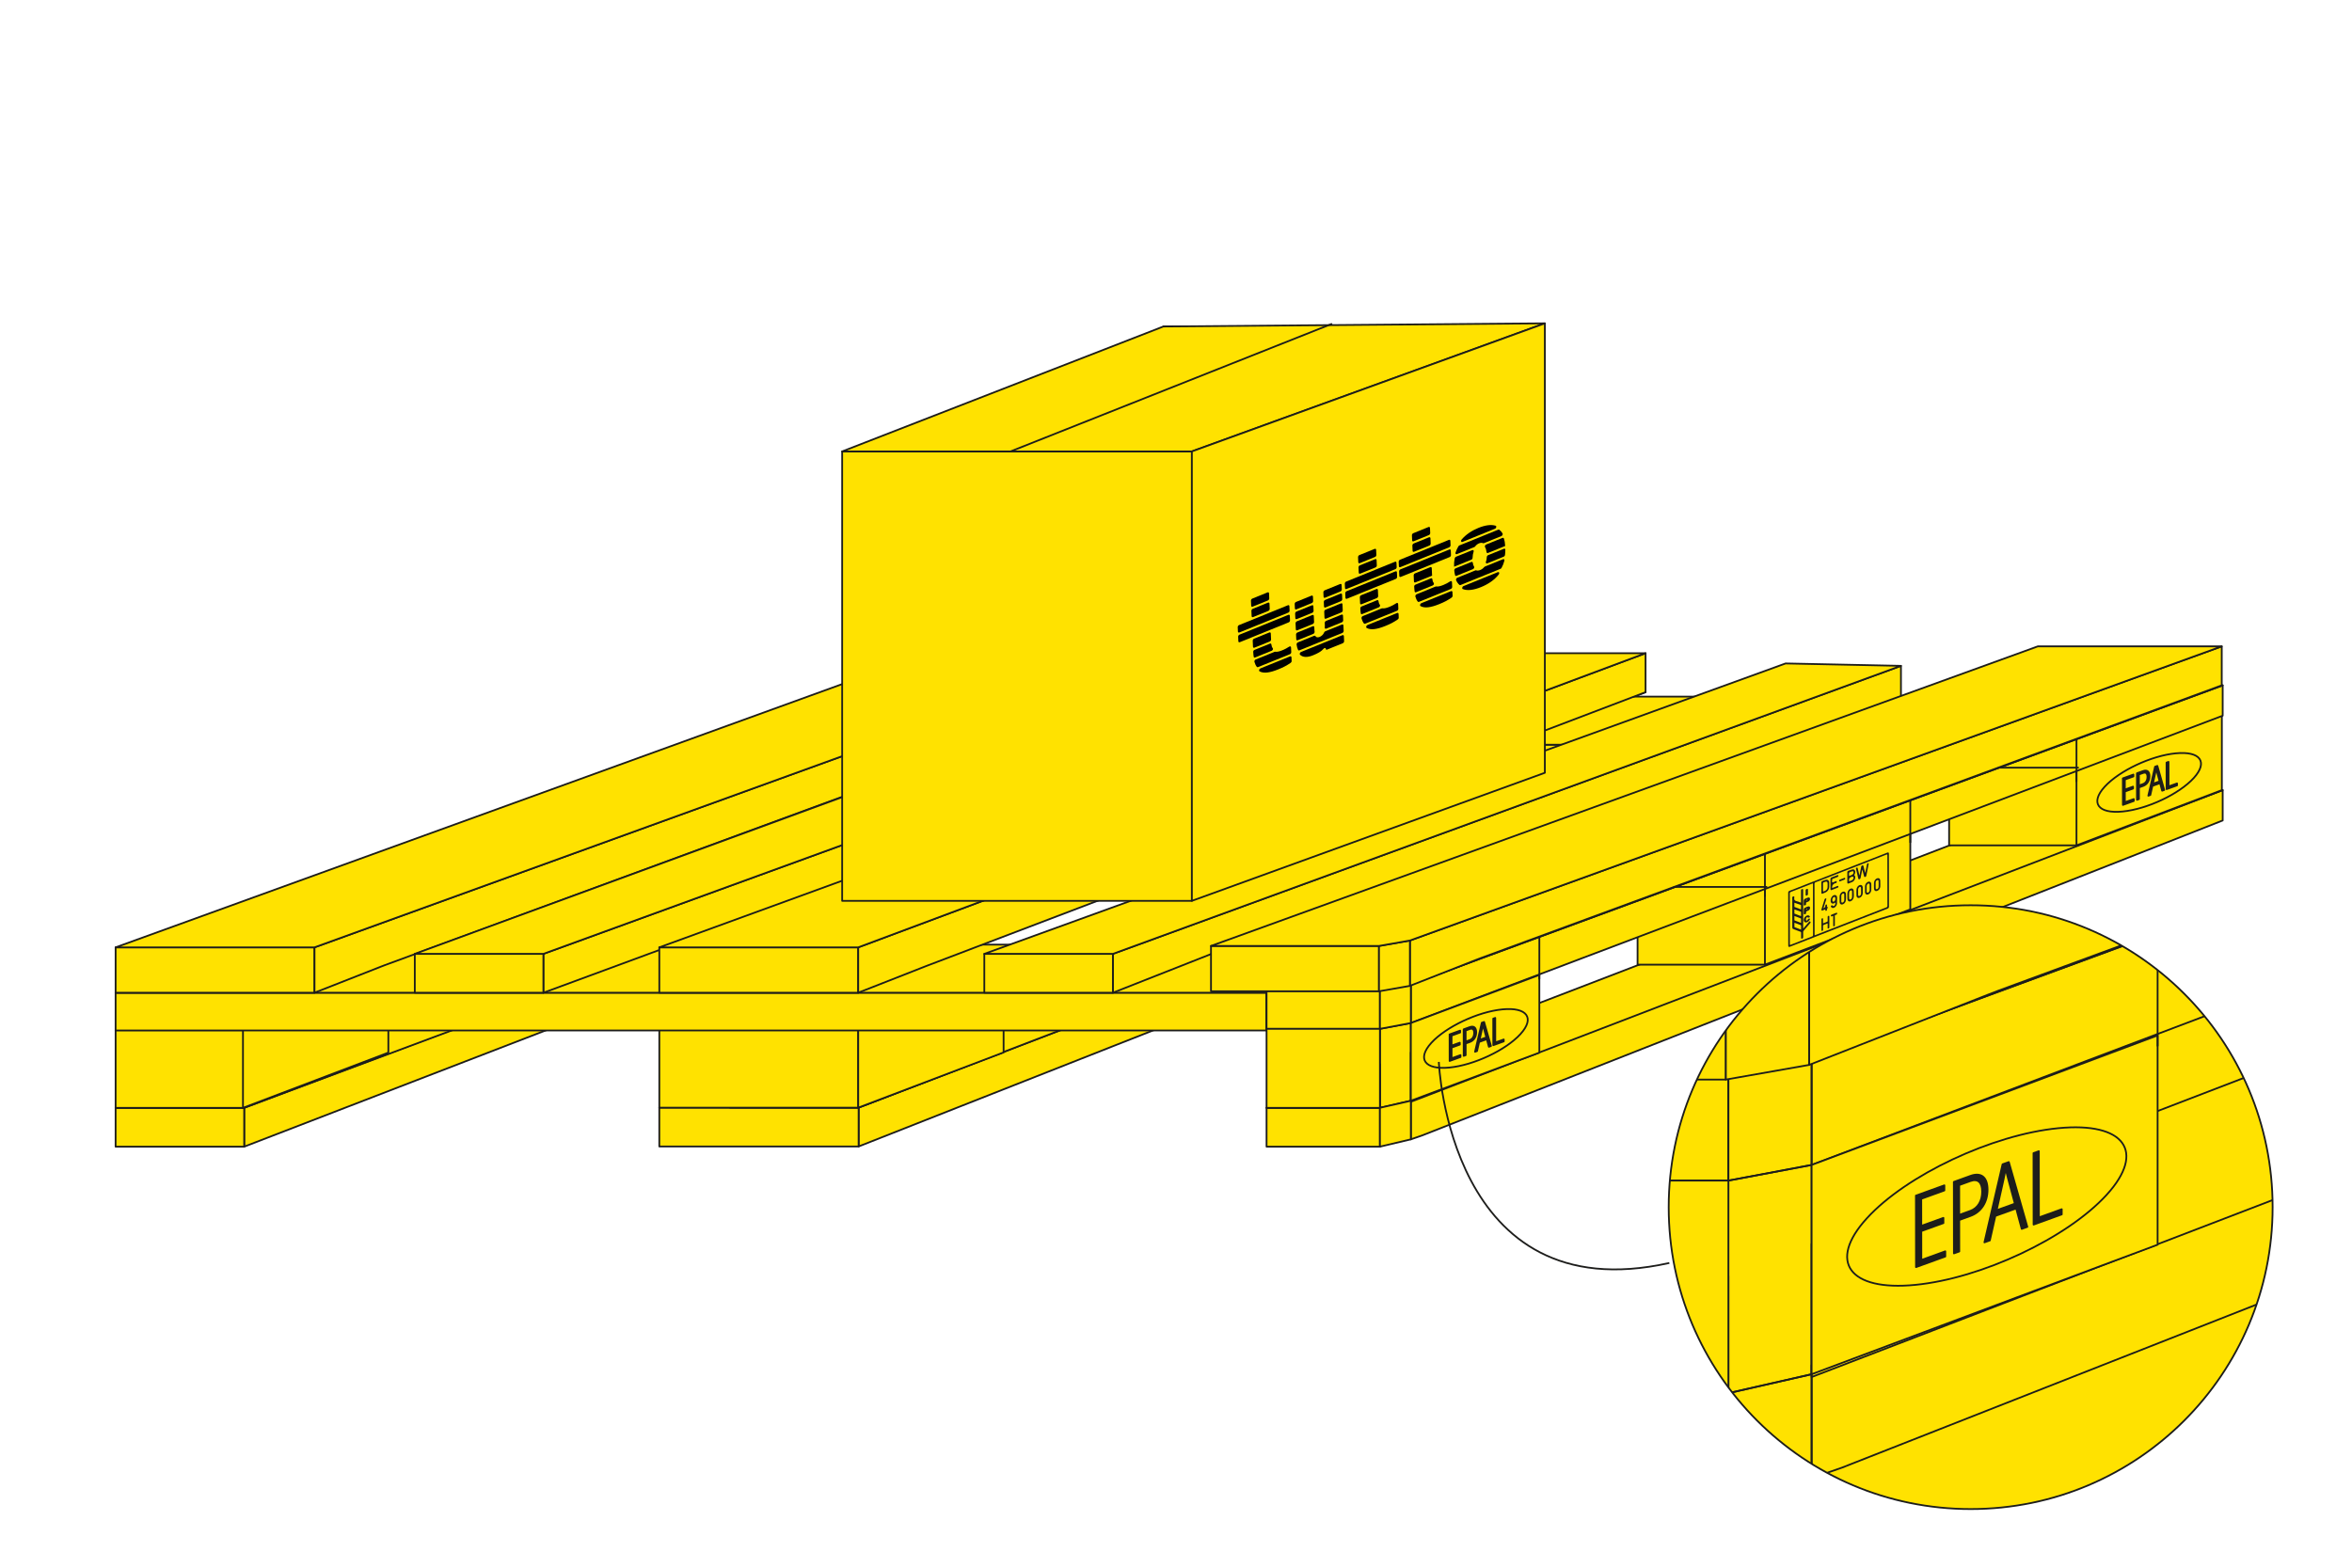 <svg viewBox="0 0 2000 1333.33" xmlns="http://www.w3.org/2000/svg" xmlns:xlink="http://www.w3.org/1999/xlink"><clipPath id="a"><circle cx="1675.73" cy="1026.7" r="256.77"/></clipPath><g stroke-linecap="round" stroke-linejoin="round"><path d="m207.65 942.2v33.05l719.31-277.42v-25.84z" fill="#ffe200" stroke="#1d1d1b" stroke-width="1.5"/><path d="m98.3 942.2h109.34v33.05h-109.34z" fill="#ffe200" stroke="#1d1d1b" stroke-width="1.5"/><path d="m98.3 942.2 718.58-270.21h115.28l-724.51 270.21z" fill="#ffe200" stroke="#1d1d1b" stroke-width="1.5"/><path d="m98.31 876.15h109.67v66.1h-109.67z" fill="#ffe200" stroke="#1d1d1b" stroke-width="1.5"/><path d="m206.61 876.15v66.1l123.62-46.99v-66.1z" fill="#ffe200" stroke="#1d1d1b" stroke-width="1.5"/><path d="m991.01 841.86 77.3-29.94v29.83l-83.97 33.11-38.73 15.25-215.46 84.96v-33.05l215.46-82.72 42.53-16.35z" fill="#ffe200" stroke="#1d1d1b" stroke-width="1.5"/><path d="m1433.81 671.84v25.82l-177.98 70.17-2.56.99-184.96 72.93v-29.57l105.58-40.55z" fill="#ffe200" stroke="#1d1d1b" stroke-width="1.5"/><path d="m560.63 942.04h169.49v33.05h-169.49z" fill="#ffe200" stroke="#1d1d1b" stroke-width="1.5"/><path d="m1433.81 671.84-259.92 99.79-105.58 40.55-26.29 10.1-51.01 19.58-2.87 1.09-42.53 16.35-215.46 82.72h-109.38l257.74-99.07 100.37-38.57 105.83-40.66 239.05-91.88z" fill="#ffe200" stroke="#1d1d1b" stroke-width="1.5"/><path d="m1399.29 588.71-697.34 253.13h-109.34" fill="#ffe200" stroke="#1d1d1b" stroke-width="1.5"/><path d="m560.64 875.99h169.14v66.1h-169.14z" fill="#ffe200" stroke="#1d1d1b" stroke-width="1.5"/><path d="m723.8 633.39h978.69v32.07h-978.69z" fill="#ffe200" stroke="#1d1d1b" stroke-width="1.5"/><path d="m1811.76 592.47-109.27 40.92h-978.69l109.27-40.92z" fill="#ffe200" stroke="#1d1d1b" stroke-width="1.5"/><path d="m1811.76 592.47v28.63l-109.27 44.35v-32.06z" fill="#ffe200" stroke="#1d1d1b" stroke-width="1.5"/><path d="m729.78 875.99v66.1l123.62-47v-66.1z" fill="#ffe200" stroke="#1d1d1b" stroke-width="1.5"/><path d="m98.3 844.34h978.69v32.07h-978.69z" fill="#ffe200" stroke="#1d1d1b" stroke-width="1.5"/><path d="m1186.26 803.42-109.27 40.92h-978.69l109.27-40.92z" fill="#ffe200" stroke="#1d1d1b" stroke-width="1.5"/><path d="m1186.26 803.42v28.64l-109.27 44.35v-32.07z" fill="#ffe200" stroke="#1d1d1b" stroke-width="1.5"/><path d="m98.31 805.74h169.14v38.57h-169.14z" fill="#ffe200" stroke="#1d1d1b" stroke-width="1.5"/><path d="m957.78 555.55v33.16l-630.47 232.13-3.39 1.3-56.48 22.17v-38.57z" fill="#ffe200" stroke="#1d1d1b" stroke-width="1.5"/><path d="m957.78 555.55-690.34 250.19h-26.29-142.84l703.09-254.82z" fill="#ffe200" stroke="#1d1d1b" stroke-width="1.5"/><path d="m1165.05 555.22v29.83l-702.97 259.28v-33.06z" fill="#ffe200" stroke="#1d1d1b" stroke-width="1.5"/><path d="m352.72 811.29h109.34v33.05h-109.34z" fill="#ffe200" stroke="#1d1d1b" stroke-width="1.5"/><path d="m1165.05 555.22-702.97 256.05h-109.37l704.73-258.52z" fill="#ffe200" stroke="#1d1d1b" stroke-width="1.5"/><path d="m1616.46 566.31v29.9l-454.63 163.16-215.47 84.96v-33.06z" fill="#ffe200" stroke="#1d1d1b" stroke-width="1.5"/><path d="m837 811.29h109.34v33.05h-109.34z" fill="#ffe200" stroke="#1d1d1b" stroke-width="1.5"/><path d="m1616.46 566.31-670.1 244.96h-109.37l681.36-247z" fill="#ffe200" stroke="#1d1d1b" stroke-width="1.5"/><path d="m1306.26 838.13v-32.77" fill="none" stroke="#1d1d1b" stroke-width="1.5"/><path d="m1499.45 763.3v-27.85" fill="none" stroke="#1d1d1b" stroke-width="1.5"/><path d="m1812.77 716.31v-26.96" fill="none" stroke="#1d1d1b" stroke-width="1.5"/><path d="m1499.45 763.3h-79.33" fill="none" stroke="#1d1d1b" stroke-width="1.5"/><path d="m1890.04 672.01v25.82l-680.77 267.89-9.57 3.32v-35.7l109.27-41.38z" fill="#ffe200" stroke="#1d1d1b" stroke-width="1.5"/><path d="m1077 942.19h96.41v33.06h-96.41z" fill="#ffe200" stroke="#1d1d1b" stroke-width="1.5"/><path d="m1199.7 870.09v66.12l-26.29 5.98v-67.15z" fill="#ffe200" stroke="#1d1d1b" stroke-width="1.5"/><path d="m1173.41 905.18v37.01h-96.41z" fill="#ffe200" stroke="#1d1d1b" stroke-width="1.5"/><path d="m1890.04 672.01-581.07 223.12-17.7 6.77-1.67.63-89.9 34.56v-42.01l103.59-39.82 5.68-2.19 471.02-181.06z" fill="#ffe200" stroke="#1d1d1b" stroke-width="1.5"/><path d="m1657.41 652.9h109.67v66.1h-109.67z" fill="#ffe200" stroke="#1d1d1b" stroke-width="1.5"/><path d="m1765.72 652.9v66.1l123.62-46.99v-66.1z" fill="#ffe200" stroke="#1d1d1b" stroke-width="1.5"/><path d="m1392.49 754.35h109.67v66.1h-109.67z" fill="#ffe200" stroke="#1d1d1b" stroke-width="1.5"/><path d="m1500.79 754.35v66.1l123.62-47v-66.1z" fill="#ffe200" stroke="#1d1d1b" stroke-width="1.5"/><path d="m1890.04 582.89v25.82l-690.34 261.38v-33.06l59.86-22.02 127.65-47z" fill="#ffe200" stroke="#1d1d1b" stroke-width="1.5"/><path d="m1077 842.03h96.41v33h-96.41z" fill="#ffe200" stroke="#1d1d1b" stroke-width="1.5"/><path d="m1077 842.03 96.41-35.55v35.55z" fill="#ffe200" stroke="#1d1d1b" stroke-width="1.5"/><path d="m1890.04 582.89-505.38 186.1-128.48 47.32-56.48 20.83v-37.22l-16.14 2.86 105.42-38.89 249.25-91.88 241.76-89.12z" fill="#ffe200" stroke="#1d1d1b" stroke-width="1.5"/><path d="m1077 875.04h96.41v67.21h-96.41z" fill="#ffe200" stroke="#1d1d1b" stroke-width="1.5"/><path d="m1308.97 829.18v66.11l-17.7 6.61-1.67.63-89.9 33.68v-66.12z" fill="#ffe200" stroke="#1d1d1b" stroke-width="1.5"/><path d="m1292.89 879.51c-12.47 13.67-39.53 26.41-60.45 28.46s-27.77-7.36-15.3-21.03 39.53-26.41 60.45-28.46 27.77 7.36 15.3 21.03z" fill="none" stroke="#1d1d1b" stroke-width="1.5"/><path d="m1232.63 879.78 8.99-3.25v1.61s-7.3 2.64-7.3 2.64v8.55s7-2.53 7-2.53v1.65s-6.98 2.53-6.98 2.53v9.13s7.58-2.74 7.58-2.74v1.65s-9.25 3.35-9.25 3.35l-.03-22.58z" fill="#1d1d1b" stroke="#1d1d1b" stroke-width="1.5"/><path d="m1244.62 875.45 5.26-1.9c3.37-1.22 5.38.41 5.39 4.35 0 3.96-2.03 7.09-5.4 8.31l-3.55 1.28v9.94s-1.68.61-1.68.61l-.03-22.58zm8.93 3.06c0-2.9-1.32-4.2-3.76-3.32l-3.49 1.27v9.42s3.5-1.27 3.5-1.27c2.44-.88 3.75-3.19 3.75-6.1z" fill="#1d1d1b" stroke="#1d1d1b" stroke-width="1.5"/><path d="m1260 869.89 1.98-.71 5.84 20.48-1.77.64-1.75-6.47-6.57 2.37-1.74 7.73-1.71.62 5.73-24.66zm3.89 12.44-2.19-8.15c-.26-.94-.47-1.86-.7-2.88l-.69 3.41-2.17 9.69 5.76-2.08z" fill="#1d1d1b" stroke="#1d1d1b" stroke-width="1.5"/><path d="m1269.77 866.35 1.69-.61.03 20.94 7.21-2.61v1.65s-8.9 3.22-8.9 3.22l-.03-22.58z" fill="#1d1d1b" stroke="#1d1d1b" stroke-width="1.5"/><path d="m1865.4 661.74c-12.47 13.67-39.53 26.41-60.45 28.46s-27.77-7.36-15.3-21.03 39.53-26.41 60.45-28.46 27.77 7.36 15.3 21.03z" fill="none" stroke="#1d1d1b" stroke-width="1.5"/><path d="m1805.15 662.01 8.99-3.25v1.61s-7.3 2.64-7.3 2.64v8.55s7-2.53 7-2.53v1.65s-6.98 2.53-6.98 2.53v9.13s7.58-2.74 7.58-2.74v1.65s-9.25 3.35-9.25 3.35l-.03-22.58z" fill="#1d1d1b" stroke="#1d1d1b" stroke-width="1.5"/><path d="m1817.13 657.67 5.26-1.9c3.37-1.22 5.38.41 5.39 4.35 0 3.96-2.03 7.09-5.4 8.31l-3.55 1.28v9.94s-1.68.61-1.68.61l-.03-22.58zm8.94 3.07c0-2.9-1.32-4.2-3.76-3.32l-3.49 1.27v9.42s3.5-1.27 3.5-1.27c2.44-.88 3.75-3.19 3.75-6.1z" fill="#1d1d1b" stroke="#1d1d1b" stroke-width="1.5"/><path d="m1832.51 652.11 1.98-.71 5.84 20.48-1.77.64-1.75-6.47-6.57 2.37-1.74 7.73-1.71.62 5.73-24.66zm3.89 12.44-2.19-8.15c-.26-.94-.47-1.86-.7-2.88l-.69 3.41-2.17 9.69 5.76-2.08z" fill="#1d1d1b" stroke="#1d1d1b" stroke-width="1.5"/><path d="m1842.29 648.58 1.69-.61.03 20.94 7.21-2.61v1.65s-8.9 3.22-8.9 3.22l-.03-22.58z" fill="#1d1d1b" stroke="#1d1d1b" stroke-width="1.5"/><path d="m1199.7 837.04v33.05l-26.29 4.95v-33.01z" fill="#ffe200" stroke="#1d1d1b" stroke-width="1.5"/><path d="m1199.7 936.21v32.83l-26.29 6.21v-33.06z" fill="#ffe200" stroke="#1d1d1b" stroke-width="1.5"/><path d="m1029.76 804.55h142.85v38.57h-142.85z" fill="#ffe200" stroke="#1d1d1b" stroke-width="1.5"/><path d="m1889.24 549.73v33.16l-630.47 232.12-3.39 1.3-56.48 22.18v-38.57z" fill="#ffe200" stroke="#1d1d1b" stroke-width="1.5"/><path d="m1198.9 799.92v38.57l-26.29 4.63v-38.57l10.1-1.77h.05z" fill="#ffe200" stroke="#1d1d1b" stroke-width="1.5"/><path d="m1889.24 549.73-690.34 250.19-16.14 2.86h-.05l-10.1 1.77h-142.85l703.1-254.82z" fill="#ffe200" stroke="#1d1d1b" stroke-width="1.5"/><path d="m560.64 805.74h169.14v38.57h-169.14z" fill="#ffe200" stroke="#1d1d1b" stroke-width="1.5"/><path d="m1399.29 555.55v33.16l-609.65 232.13-3.38 1.3-56.48 22.17v-38.57z" fill="#ffe200" stroke="#1d1d1b" stroke-width="1.5"/><path d="m1399.29 555.55-669.51 250.19h-26.29-142.85l686.31-250.19z" fill="#ffe200" stroke="#1d1d1b" stroke-width="1.5"/><path d="m1308.97 832.46v-35.59" fill="none" stroke="#1d1d1b" stroke-width="1.5"/><path d="m1500.79 762.08v-35.59" fill="none" stroke="#1d1d1b" stroke-width="1.5"/><path d="m1624.41 716.36v-35.59" fill="none" stroke="#1d1d1b" stroke-width="1.5"/><path d="m1765.72 664.55v-35.59" fill="none" stroke="#1d1d1b" stroke-width="1.5"/><path d="m1767.08 652.9h-67.53" fill="none" stroke="#1d1d1b" stroke-width="1.5"/><path d="m1502.16 754.35h-78.62" fill="none" stroke="#1d1d1b" stroke-width="1.5"/></g><path d="m1606.23 726.19c0-.44-.04-.87-.34-1.08-.29-.2-.68-.11-1.16.09-26.94 10.55-54.82 21.44-82.87 32.38-.89.34-1.29.69-1.28 1.8.04 14.64.06 29.71.05 44.8 0 .51.06.89.34 1.09.11.08.25.11.39.11.24 0 .51-.09.77-.19 11.85-4.65 23.69-9.28 35.54-13.9l12.84-5.02c11.46-4.48 22.92-8.96 34.38-13.41 1.08-.41 1.38-.85 1.38-1.96-.05-14.25-.06-28.87-.05-44.69zm-1.3 44.09c0 .91-.18 1.17-1.04 1.5-7.97 3.09-16.08 6.26-23.92 9.32l-6.1 2.38c-9.97 3.9-19.95 7.8-29.92 11.69-.39.15-.79.31-.87.31-.06-.08-.06-.5-.06-.91v-8.9c-.02-11.08-.03-22.54-.07-33.8 0-.94.18-1.2 1.09-1.56 19.38-7.53 39.54-15.41 59.94-23.41.36-.14.56-.18.68-.18.05 0 .09.01.11.02.05.03.13.17.13.73-.02 13.53-.01 27.53.04 42.81zm-83-10.3c0-.85.17-1.1.98-1.41 6.22-2.38 12.28-4.75 18.01-7.04.31-.12.47-.15.55-.15.05 0 .07.01.08.02.03.02.1.12.1.63-.02 5.54-.01 11.16 0 16.59v9.88c.02 5.55.02 11.11.05 16.65 0 .73-.11.99-.86 1.28-6.09 2.34-12.18 4.72-18.11 7.08-.5.2-.61.14-.64.13-.03-.02-.11-.13-.11-.64.02-14.9 0-29.37-.05-43.01z" fill="#1d1d1b"/><path d="m1587.04 744.72c.37-1.94.77-3.89 1.16-5.84.25-1.24.5-2.48.74-3.72l.03-.12c.06-.24.12-.53-.06-.73-.11-.12-.28-.18-.49-.13-.71.1-.85.8-.89 1.03l-.14.74c-.17.85-.34 1.71-.51 2.56-.25 1.21-.5 2.42-.74 3.63l-.06.32c-.53-1.74-1.01-3.62-1.46-5.74-.08-.38-.24-.62-.48-.71-.36-.14-.75.08-1.06.3-.4.28-.44.68-.47.97 0 .08-.02.16-.03.23-.45 2.2-.89 4.4-1.33 6.64l-.1.49-.23-.96c-.4-1.69-.79-3.38-1.2-5.06l-.02-.12c-.04-.21-.1-.51-.36-.63-.17-.08-.38-.05-.63.08-.71.39-.53.91-.44 1.16.02.05.03.09.04.13.37 1.64.75 3.27 1.14 4.9.24 1 .47 2.01.71 3.01.06.24.15.51.39.63.09.05.19.06.28.06.17 0 .34-.06.46-.11.59-.25.77-.64.87-1.14l.03-.14c.14-.75.29-1.51.44-2.27.32-1.56.63-3.13.95-4.69.59 1.98 1.07 3.95 1.5 5.8.04.19.13.45.36.57.24.13.53.04.72-.04.53-.21.77-.51.89-1.11z" fill="#1d1d1b"/><path d="m1577.21 740.22c-.54-.89-1.46-1.07-2.8-.54-.96.38-1.8.69-2.58.94-.72.23-1.01.64-.99 1.39.03 1.01.02 2.06.02 3.07v1.19 1.2c.01.96.02 1.96-.02 2.96-.02.41.01.81.3.99.1.07.21.09.33.09.22 0 .47-.1.67-.2.83-.4 1.7-.7 2.47-.97 1.26-.44 2.11-1.26 2.63-2.51.74-1.8.25-2.8-.29-3.32-.19-.18-.24-.27.06-.81.73-1.31.8-2.51.21-3.48zm-4.92 2.87q-.02-1.03.82-1.35c.21-.08.45-.17.8-.31.31-.13.62-.26.93-.36.19-.06.36-.09.52-.09.18 0 .33.04.45.12.26.19.33.54.34.8.03.95-.51 1.78-1.45 2.23-.25.12-.5.21-.74.3l-.33.12c-.26.1-.48.19-.66.26-.26.1-.53.21-.65.23-.02-.12-.02-.42-.02-.71 0-.18 0-.4 0-.65 0-.23 0-.43 0-.61zm1.72 2.88.24-.1c.18-.07.36-.15.54-.21.2-.06.38-.09.53-.09.2 0 .36.05.49.14.27.2.33.57.33.85 0 .92-.61 1.78-1.55 2.2-.25.11-.5.2-.75.3l-.34.13c-.52.22-1.04.42-1.13.38-.08-.09-.08-.62-.08-1.13q0-1.81 1.72-2.48z" fill="#1d1d1b"/><path d="m1562.28 753.59-1.07.41c-.94.36-1.87.72-2.81 1.11-.33.13-.4.11-.41.11 0 0-.06-.05-.07-.35v-.07q-.07-2.49 2.34-3.49l.09-.04c.09-.04.22-.06.36-.08.45-.08 1.22-.21 1.19-1.2 0-.28-.1-.47-.27-.57-.32-.17-.71.04-1.1.25-.13.07-.26.14-.36.18l-.06.03c-1.11.41-1.89.71-2.1.56s-.16-1-.09-2.22c.03-.45.13-.6.54-.75.87-.32 1.74-.67 2.61-1.01.43-.17.87-.34 1.34-.53.37-.14.88-.34.85-1.09 0-.09-.02-.38-.24-.52-.24-.16-.53-.04-.82.07l-1.22.48c-1.11.44-2.25.9-3.38 1.3-.81.29-1.12.73-1.1 1.54.03.95.03 1.94.02 2.89v1.26 1.25c.01 1.04.02 2.08 0 3.12 0 .27.02.6.27.77.1.07.2.09.32.09.18 0 .36-.06.52-.13 1.14-.47 2.29-.91 3.43-1.35l1.44-.56c.32-.12.8-.31.77-1-.01-.25-.09-.42-.24-.52-.23-.15-.51-.04-.76.06z" fill="#1d1d1b"/><path d="m1548.81 759.28c-.03.24-.03.58.21.76.1.07.21.1.32.1.18 0 .36-.07.51-.13.48-.21.97-.4 1.45-.58.25-.09.49-.19.74-.28 2.01-.8 3.32-2.59 3.42-4.67.07-1.29.06-2.59 0-3.87-.05-.9-.4-1.62-.98-2.04-.55-.39-1.27-.49-2.06-.26-.52.15-1.05.35-1.56.54-.38.14-.76.28-1.14.41-.67.22-.94.61-.93 1.32.02 1.03.02 2.07.02 3.11zm1.34-7.96c-.02-.51.12-.71.62-.86.26-.08.51-.18.77-.29.18-.07.36-.15.53-.21.28-.1.55-.15.79-.15.26 0 .48.06.66.18.3.2.48.57.52 1.09.07 1.12.08 2.33 0 3.7-.06 1.13-.86 2.26-1.99 2.8-.84.4-1.57.77-1.73.66-.15-.09-.15-.85-.15-1.72 0-.62 0-1.25 0-1.87 0-.34 0-.68 0-1.02 0-.76.01-1.55-.02-2.31z" fill="#1d1d1b"/><path d="m1560.68 768.57c-.06.8-.44 1.44-1.09 1.86-.31.2-.59.27-.81.22-.16-.04-.29-.14-.4-.32-.1-.16-.26-.38-.53-.41-.29-.05-.56.2-.73.38-.52.56-.21.93-.06 1.11.03.03.05.06.07.09.32.5.83.76 1.44.76.45 0 .95-.14 1.45-.44 1.15-.68 2-2.09 2.06-3.44.07-1.45.07-2.9.07-4.3v-.73c0-.55-.16-1.04-.48-1.47-.3-.4-.74-.62-1.27-.66-.04 0-.08 0-.13 0-.75 0-1.58.4-2.23 1.08-1.35 1.4-1.82 3.96-.98 5.37.27.47.65.74 1.11.83.68.11 1.51-.18 2.52-.91 0 .35.01.67-.01.99zm.27-4.26-.26.06c0 .44 0 .87-.24 1.32-.27.51-.56.85-.92 1.07-.3.18-.59.22-.83.11-.28-.13-.47-.46-.54-.92-.2-1.28.28-2.51 1.17-2.99.18-.1.36-.15.52-.15.11 0 .22.03.32.08.27.14.45.49.5.94.01.1.01.2.02.3v.2s.27-.02.27-.02z" fill="#1d1d1b"/><path d="m1555.57 788.23c.02-1 .02-1.99.01-2.98v-2.88c0-.89 0-1.79 0-2.69 0-.25 0-.57-.24-.72-.23-.16-.54-.02-.64.02-.58.26-.58.71-.58 1.06v.81c-.01.8-.02 1.62.01 2.42.01.43-.09.58-.51.72-.83.29-1.92.69-3.02 1.19-.27.12-.36.11-.36.11 0-.01-.05-.08-.04-.4.03-.79.02-1.58.01-2.34v-.8s0-.08 0-.08c0-.21 0-.48-.21-.63-.22-.15-.49-.04-.57 0-.59.24-.58.69-.58.96v.1c0 2.95 0 5.9.01 8.85v.12c-.01.23-.02.52.21.67.08.06.17.07.25.07.16 0 .3-.06.36-.09.57-.25.55-.69.54-.95v-.12s0-.52 0-.52c0-.89.02-1.82-.02-2.71-.01-.42.1-.58.52-.73.96-.34 1.98-.72 3.01-1.18.26-.11.34-.1.35-.1 0 .01.06.08.04.41-.04.95-.04 1.87 0 2.73 0 .07-.01.17-.02.26-.04.29-.08.62.16.81.23.19.54.08.64.04.78-.27.71-.86.68-1.21-.01-.08-.02-.15-.02-.22z" fill="#1d1d1b"/><path d="m1576.34 759.65h-.02s0-.19 0-.19c0-.49 0-.98 0-1.46-.03-.95-.36-1.69-.93-2.08-.49-.34-1.14-.37-1.82-.13-1.48.55-2.62 2.33-2.65 4.15-.02 1.43-.01 2.87 0 4.27 0 1.02.33 1.8.9 2.2.28.2.61.3.98.3.27 0 .55-.05.85-.16 1.57-.56 2.67-2.24 2.74-4.19.02-.53.01-1.04 0-1.56 0-.24 0-.49 0-.73l-.04-.41zm-1.44 1.43v.31c0 .5.02 1.03-.01 1.55-.05.9-.56 1.72-1.27 2.04-.33.15-.63.16-.85.04-.21-.12-.34-.37-.37-.72-.17-1.65-.17-3.38 0-5.13.08-.86.6-1.56 1.36-1.83.12-.04.28-.08.43-.08.12 0 .24.03.34.09.24.16.32.5.34.76.05.56.04 1.16.03 1.74 0 .28-.01.55 0 .83l-.03.43.04-.02z" fill="#1d1d1b"/><path d="m1583.97 754.67c-.05-.77-.37-1.38-.91-1.73-.52-.34-1.19-.38-1.86-.13-1.36.51-2.49 2.1-2.56 3.61-.1 1.84-.1 3.63-.01 5.33.05 1.02.5 1.5.87 1.73.27.16.58.25.92.25s.73-.09 1.12-.26c1.39-.61 2.39-2.17 2.45-3.78.02-.56.02-1.11.01-1.66 0-.25 0-.5 0-.74 0-.28 0-.56 0-.83 0-.59.02-1.19-.02-1.78zm-1.41 3.55c.01.58.03 1.19-.02 1.8-.07.95-.64 1.77-1.41 2.03-.2.07-.5.12-.73-.05s-.37-.5-.37-.93c-.02-1.45-.03-2.98 0-4.56.02-.91.65-1.93 1.36-2.18.1-.04.22-.07.35-.07s.26.03.38.11c.25.17.39.53.4 1.01v1.43l.02 1.02h.02v.38z" fill="#1d1d1b"/><path d="m1566.75 758.52c-1.39.61-2.38 2.13-2.47 3.79-.03.56-.02 1.12-.01 1.66v.75.59.17c0 .58-.02 1.17.02 1.75.05.82.36 1.46.88 1.8.28.18.61.28.97.28.27 0 .56-.05.86-.16 1.46-.53 2.5-1.95 2.64-3.62.14-1.7.15-3.46 0-5.25-.08-1.05-.55-1.54-.92-1.76-.52-.31-1.23-.32-1.98.01zm1.52 5.22v.21c.01.5.02 1.02 0 1.54-.04.92-.6 1.81-1.33 2.12-.32.13-.61.13-.82 0-.23-.15-.36-.44-.38-.84-.05-1.57-.05-3.2 0-4.86.03-.84.49-1.54 1.26-1.92.16-.08.32-.12.47-.12.12 0 .24.03.35.09.23.13.37.38.4.73.06.58.04 1.22.03 1.84 0 .27-.01.55-.01.82v.42l.04-.02z" fill="#1d1d1b"/><path d="m1598.87 750.6c0-.54 0-1.08 0-1.6-.02-.83-.31-1.48-.82-1.84-.48-.33-1.12-.38-1.82-.15-1.44.49-2.62 2.09-2.69 3.64-.08 1.64-.08 3.35 0 5.23.03.77.33 1.37.83 1.71.29.19.63.29 1 .29.27 0 .56-.05.85-.16 1.47-.53 2.52-1.95 2.67-3.62.06-.68.05-1.33.03-1.97 0-.29-.02-.57-.02-.86l-.03-.68zm-3.92 2c0-.15 0-.3-.01-.44-.01-.54-.02-1.1.02-1.66.04-.52.25-1.46 1.26-1.92.37-.16.69-.18.89-.06.23.14.29.42.31.64.11 1.72.11 3.48.02 5.25-.04.81-.6 1.55-1.36 1.8-.33.11-.58.1-.76-.02-.24-.16-.32-.51-.34-.77-.05-.57-.04-1.18-.03-1.77 0-.26 0-.53 0-.79z" fill="#1d1d1b"/><path d="m1591.22 751.73c-.05-.73-.37-1.31-.9-1.65-.52-.33-1.19-.37-1.84-.11-1.36.53-2.51 2.15-2.57 3.61-.07 1.73-.07 3.52 0 5.32.03.76.33 1.36.85 1.69.29.19.62.28.98.28.31 0 .64-.07.97-.21 1.38-.56 2.41-2.04 2.52-3.61.04-.62.03-1.22.02-1.8 0-.27-.01-.54-.01-.81s0-.57.01-.86c.01-.62.02-1.25-.03-1.85zm-1.36 3.56v.27c0 .49.01.98-.01 1.48-.05.94-.6 1.81-1.34 2.13-.33.13-.63.13-.85 0-.23-.14-.36-.43-.38-.82-.07-1.51-.07-3.1 0-4.86.03-.85.74-1.76 1.36-2 .12-.05.23-.07.35-.07.14 0 .28.04.4.11.24.15.39.43.42.79.05.57.04 1.18.03 1.78v.79.42l.03-.02z" fill="#1d1d1b"/><path d="m1550 774.27c.24-.12.49-.21.75-.31.25-.09.5-.18.74-.3.53-.25.65-.18.65-.18s.08.08.03.49c-.01.11-.06.43.16.62.06.05.16.1.29.1.06 0 .13-.01.21-.03.19-.06.65-.2.68-.63l.02-.24c.03-.54.06-1 .59-1.47.18-.18.1-.63.07-.71l-.09-.2h-.17c-.14 0-.23-.04-.28-.09-.11-.12-.09-.44-.08-.72.01-.19.02-.37 0-.54 0-.04 0-.09 0-.13 0-.2-.01-.45-.21-.59s-.45-.06-.52-.04c-.64.21-.65.68-.66 1v.13q-.09 1.47-1.48 1.99c-.06.02-.11.04-.17.06.07-.24.14-.47.21-.69l.39-1.23c.58-1.81 1.16-3.62 1.74-5.43l.04-.11c.09-.25.19-.54.02-.75-.1-.13-.27-.19-.48-.17-.45.04-.8.34-.95.83l-.69 2.19c-.64 2.01-1.3 4.09-1.91 6.14-.16.52-.12.88.12 1.08.22.19.56.17 1.01-.06z" fill="#1d1d1b"/><path d="m1561.43 776.35c-1.2.48-2.41.95-3.61 1.41l-.28.11c-.33.13-.66.33-.67.9 0 .2.03.47.24.62.25.16.55.02.65-.02.06-.03.12-.05.19-.07.11-.04.22-.08.33-.14.4-.22.5-.16.5-.17 0 0 .09.06.08.52-.04 1.96-.03 3.94-.02 5.86v1.64s0 .12 0 .12c0 .23-.02.52.2.68.09.06.19.08.28.08.13 0 .25-.04.31-.06.65-.24.62-.72.61-1.01 0-.05 0-.09 0-.13 0-.9 0-1.8 0-2.7v-2.01c-.01-.61-.01-1.22 0-1.84 0-.19-.01-.38-.03-.57-.04-.4-.07-.74.11-1.08.14-.27.38-.34.76-.44.18-.05.36-.1.54-.18.41-.2.6-.49.62-.93 0-.18-.01-.43-.21-.57-.22-.16-.51-.04-.6 0z" fill="#1d1d1b"/><path d="m1564.74 749.55 3.62-1.41c.27-.1.68-.26.71-.84 0-.11.03-.43-.21-.6-.24-.18-.57-.04-.68 0-.38.16-.76.3-1.14.45l-.3.12s-.35.13-.35.13c-.6.23-1.2.47-1.8.7-.35.14-.75.37-.73.99 0 .23.08.39.22.48.08.05.17.07.25.07.15 0 .3-.06.42-.11z" fill="#1d1d1b"/><path d="m1524.05 764.03v8.58 16.11c0 .8.28 1.24.94 1.48.98.36 1.95.73 2.92 1.11 1.03.4 2.07.8 3.12 1.18.35.13.55.32.53.95-.03.94-.02 1.87-.02 2.78v1.08s0 .14 0 .14c0 .3-.01.65.24.82.09.06.2.09.31.09.17 0 .34-.06.47-.11.79-.33.78-.86.77-1.25v-.15s0-1.02 0-1.02c0-1 .01-2.04-.02-3.05-.02-.49.14-.87.57-1.35.92-1.05 1.84-2.11 2.75-3.18.85-.99 1.7-1.99 2.56-2.97.29-.34.48-.62.45-.93-.02-.2-.13-.38-.34-.56-.15-.12-.31-.17-.47-.16-.27.03-.44.26-.59.45-.04.05-.07.1-.11.14-1.3 1.5-2.6 3.01-3.97 4.6l-.84.97v-3.36c-.01-9.76-.02-19.51-.04-29.26 0-.06 0-.12 0-.19.01-.29.03-.62-.22-.8-.24-.17-.55-.07-.78.01-.84.33-.82.87-.8 1.26v.2c-.01.41 0 .82 0 1.24v.54c0 2.69.01 5.39.01 8.32-.33-.12-.64-.25-.95-.37-.88-.35-1.72-.68-2.62-.86-1.38-.28-2.59-.87-2.13-3.25.01-.07 0-.13 0-.23s.03-.42-.19-.59-.5-.1-.77-.01c-.92.3-.87.92-.84 1.33 0 .08.01.15.01.22zm7.5 26.63-1.72-.66c-1.29-.49-2.53-.96-3.76-1.43-.1-.04-.2-.1-.2-.41 0-.77 0-1.53 0-2.28v-.99c.12-.08.16-.05.26 0 .05.03.09.05.14.07.59.22 1.18.45 1.78.67.97.37 1.98.76 2.98 1.11.36.12.56.32.53.94-.03.73-.03 1.44-.02 2.26v.73zm-.01-6.12c0 .27-.06.33-.06.33s-.05.02-.18-.04c-1.76-.68-3.53-1.35-5.29-2.02-.1-.04-.15-.08-.15-.24v-3.52s1.97.75 1.97.75c1.23.47 2.4.91 3.57 1.36.06.02.13.05.13.26v3.11zm-.07-11.13s-.05.02-.22-.05c-1.71-.66-3.42-1.31-5.14-1.94-.17-.06-.27-.16-.27-.45 0-.84 0-1.67 0-2.61v-.59l1.35.48c1.43.51 2.8.98 4.16 1.46.06.02.16.06.16.33v3.01c0 .31-.06.37-.06.37zm-.06 2.05c.07.02.11.06.11.16v3.56s-5.59-2.14-5.59-2.14c-.02 0-.08-.03-.08-.31v-3.24s5.56 1.96 5.56 1.96z" fill="#1d1d1b"/><path d="m1538.7 771.07c-.29-.22-.7-.25-1.21-.12-.27.07-.55.18-.81.29-.1.04-.21.09-.31.13-2.49.97-2.56 1.07-2.55 3.64v.63c0 .44.01.88 0 1.33 0 .11-.02.44.23.61.09.06.18.08.28.08.19 0 .39-.08.57-.16l.12-.05c.33-.13.89-.35.77-1.05-.17-.97.19-1.44 1.33-1.72.27-.07.55-.23.77-.37.89-.56 1.33-1.34 1.28-2.25-.03-.46-.18-.8-.45-1zm-1.84 1.78c.01.33-.18.45-.63.63l-.16.07c-.09.04-.25.1-.26.13 0 0-.02-.04-.02-.17 0-.34.13-.39.4-.5.06-.02.13-.05.19-.08l.1-.04c.11-.04.33-.12.36-.13 0 0 .01.02.02.09z" fill="#1d1d1b"/><path d="m1534.03 770.08c.08.05.17.07.26.07.2 0 .4-.1.55-.17.06-.03.13-.05.2-.07.28-.09.71-.23.75-.92.01-.18-.01-.36-.03-.53-.05-.38-.07-.63.14-.83.24-.24.59-.36.96-.49.18-.06.35-.12.52-.2l.12-.05c.1-.04.2-.09.3-.14.9-.55 1.36-1.31 1.33-2.22-.01-.47-.16-.81-.42-1.02-.27-.21-.65-.26-1.11-.15-.35.08-.7.23-1.04.36l-.29.12c-2.41.94-2.49 1.04-2.48 3.58v.66 1.42c0 .1-.01.43.23.58zm1.76-4.16c-.02-.35.15-.42.57-.58l.12-.05c.11-.04.32-.13.36-.13 0 0 .01.02.02.09.01.31-.15.39-.48.54-.07.03-.14.06-.2.09l-.12.04c-.08.03-.23.08-.23.1 0 0-.01-.03-.02-.11z" fill="#1d1d1b"/><path d="m1536.82 780.06c.1-.01.18 0 .16-.03.48.84 1.3.37 1.89.04l.27-.16-.09-.22c-.24-.56-.59-.93-1.04-1.1-.51-.19-1.13-.12-1.84.23-1.13.54-2.1 1.81-2.31 3.02-.14.81-.03 1.49.33 1.98.28.38.69.62 1.19.69.09.01.19.02.28.02 1.05 0 2.26-.77 2.98-1.92.03-.05.07-.11.12-.18.2-.28.4-.57.33-.86-.02-.09-.08-.21-.24-.29-.43-.22-1.01.12-1.43.5-.11.1-.16.23-.21.34-.02.05-.04.1-.06.14-.54.89-.97.78-1.11.74-.12-.03-.21-.16-.26-.26-.19-.38-.24-1.12.03-1.8.21-.54.56-.84 1.04-.9z" fill="#1d1d1b"/><path d="m1535.68 761.64c.1.07.21.09.32.09.17 0 .35-.06.48-.11.8-.32.94-.8.9-1.43-.02-.35-.02-.71-.01-1.06v-.47c0-.18 0-.36 0-.53-.01-.43-.02-.87.01-1.31.02-.23 0-.56-.23-.74-.25-.17-.57-.09-.89.04-.63.24-.87.59-.85 1.23.03 1.19.02 2.38 0 3.4 0 .35-.01.72.25.9z" fill="#1d1d1b"/><path d="m1286.63 659.94h-297.36v-382.25h297.36z" fill="#ffe200" stroke="#1d1d1b" stroke-linecap="round" stroke-linejoin="round" stroke-width="1.5"/><path d="m716.13 383.93h297.36v382.25h-297.36z" fill="#ffe200" stroke="#1d1d1b" stroke-linecap="round" stroke-linejoin="round" stroke-width="1.5"/><path d="m716.13 383.93 273.13-106.24 324.39-2.69-300.15 108.93z" fill="#ffe200" stroke="#1d1d1b" stroke-linecap="round" stroke-linejoin="round" stroke-width="1.5"/><path d="m1013.5 383.93v382.25l300.15-108.92v-382.26z" fill="#ffe200" stroke="#1d1d1b" stroke-linecap="round" stroke-linejoin="round" stroke-width="1.5"/><path d="m859.59 383.82 272.6-108.25" fill="none" stroke="#1d1d1b" stroke-linecap="round" stroke-linejoin="round" stroke-width="1.5"/><path d="m1064.32 524.07-.2-4.51c-.03-.69.47-1.47 1.12-1.73l13.02-5.28c.65-.26 1.2.08 1.23.77l.2 4.51c.03.69-.47 1.47-1.12 1.73l-13.02 5.28c-.65.26-1.2-.08-1.23-.77z"/><path d="m1170.76 480.86-.2-4.52c-.03-.69-.58-1.04-1.23-.78l-13.02 5.29c-.65.26-1.15 1.04-1.12 1.73l.2 4.52c.03.69.58 1.04 1.23.78l13.02-5.28c.65-.26 1.15-1.04 1.12-1.73z"/><path d="m1201.19 468.51-.2-4.52c-.03-.69.47-1.47 1.12-1.73l13.02-5.29c.65-.26 1.2.08 1.23.78l.2 4.52c.03.69-.47 1.47-1.12 1.73l-13.02 5.29c-.65.26-1.2-.08-1.23-.78z"/><path d="m1079.11 504.6.19 4.35c.03.69-.47 1.47-1.12 1.73l-13.02 5.28c-.65.26-1.2-.08-1.23-.77l-.19-4.34c-.03-.69.47-1.47 1.12-1.73l13.02-5.29c.65-.26 1.2.08 1.23.77z"/><path d="m1215.98 449.01.19 4.35c.03.69-.47 1.47-1.12 1.73l-13.02 5.29c-.65.26-1.2-.08-1.23-.78l-.19-4.35c-.03-.69.47-1.47 1.12-1.73l13.02-5.29c.65-.26 1.2.08 1.23.78z"/><path d="m1170.18 467.61.19 4.35c.03.69-.47 1.47-1.12 1.73l-13.02 5.29c-.65.26-1.2-.08-1.23-.78l-.19-4.35c-.03-.69.47-1.47 1.12-1.73l13.02-5.29c.65-.26 1.2.08 1.23.78z"/><path d="m1096.43 515.52.17 3.8c.03.69-.47 1.47-1.12 1.73l-41.59 16.88c-.65.26-1.2-.08-1.23-.77l-.17-3.79c-.03-.69.47-1.47 1.12-1.73l41.59-16.88c.65-.26 1.2.08 1.23.77z"/><path d="m1116.45 507.39.17 3.8c.03.69-.47 1.47-1.12 1.73l-13.17 5.34c-.65.26-1.2-.08-1.23-.77l-.17-3.8c-.03-.69.47-1.47 1.12-1.73l13.17-5.35c.65-.26 1.2.08 1.23.77z"/><path d="m1271.24 449.7-27.6 11.2c-1.16.47-1.7-.94-.77-2.02 3.64-4.24 8.57-7.57 14.26-9.88 5.76-2.34 10.81-3.06 14.67-1.87.99.31.59 2.09-.57 2.56z"/><path d="m1187.49 478.55.17 3.8c.03.69-.47 1.47-1.12 1.73l-41.59 16.88c-.65.26-1.2-.08-1.23-.78l-.17-3.8c-.03-.69.47-1.47 1.12-1.73l41.59-16.88c.65-.26 1.2.08 1.23.78z"/><path d="m1233.29 459.95.17 3.8c.03.69-.47 1.47-1.12 1.73l-41.59 16.88c-.65.26-1.2-.08-1.23-.78l-.17-3.8c-.03-.69.47-1.47 1.12-1.73l41.59-16.89c.65-.26 1.2.08 1.23.78z"/><path d="m1140.83 497.49.17 3.8c.03.69-.47 1.47-1.12 1.73l-13.17 5.35c-.65.26-1.2-.08-1.23-.78l-.17-3.8c-.03-.69.47-1.47 1.12-1.73l13.17-5.35c.65-.26 1.2.08 1.23.77z"/><path d="m1096.79 523.69.17 3.9c.03.69-.47 1.47-1.12 1.73l-15.36 6.23s-15.37 6.24-15.37 6.24-10.86 4.4-10.86 4.4c-.65.26-1.2-.08-1.23-.77l-.17-3.9c-.03-.69.47-1.47 1.12-1.73l41.59-16.87c.65-.26 1.2.08 1.23.77z"/><path d="m1116.82 515.57.17 3.9c.03.69-.47 1.47-1.12 1.73l-13.17 5.34c-.65.26-1.2-.08-1.23-.77l-.17-3.9c-.03-.69.47-1.47 1.12-1.73l13.17-5.34c.65-.26 1.2.08 1.23.78z"/><path d="m1187.86 486.74.17 3.9c.03.69-.47 1.47-1.12 1.73l-15.36 6.23s-15.37 6.24-15.37 6.24-10.86 4.4-10.86 4.4c-.65.26-1.2-.08-1.23-.78l-.17-3.9c-.03-.69.47-1.47 1.12-1.73l41.59-16.88c.65-.26 1.2.08 1.23.78z"/><path d="m1233.65 468.15.17 3.91c.03.69-.47 1.47-1.12 1.73l-15.36 6.23s-15.37 6.24-15.37 6.24-10.86 4.4-10.86 4.4c-.65.26-1.2-.08-1.23-.78l-.17-3.9c-.03-.69.47-1.47 1.12-1.73l41.59-16.88c.65-.26 1.2.08 1.23.78z"/><path d="m1276.7 455.93-14.85 6.03c-.27.11-.53.12-.74.02-.95-.43-2.09-.39-3.4.14s-2.42 1.41-3.29 2.58c-.2.26-.45.46-.72.57l-14.83 6.02c-.85.35-1.48-.36-1.16-1.33.62-1.88 1.44-3.66 2.44-5.32.21-.35.52-.62.84-.75l33.03-13.41c.33-.13.65-.12.88.05 1.1.81 2.04 1.88 2.79 3.2.39.68-.15 1.85-1 2.2z"/><path d="m1141.2 505.67.17 3.9c.03.69-.47 1.47-1.12 1.73l-13.17 5.35c-.65.26-1.2-.08-1.23-.78l-.17-3.9c-.03-.69.47-1.47 1.12-1.73l13.17-5.35c.65-.26 1.2.08 1.23.78z"/><path d="m1079.72 545.58-13.02 5.28c-.65.26-1.2-.08-1.23-.77l-.23-5.16c-.03-.69.47-1.47 1.12-1.73l13.02-5.28c.65-.26 1.2.08 1.23.77 0 0 .15 3.29.23 5.16.03.69-.47 1.47-1.12 1.73z"/><path d="m1141.56 513.96.23 5.16c.03.69-.47 1.47-1.12 1.73l-13.17 5.34c-.65.26-1.2-.08-1.23-.78l-.23-5.16c-.03-.69.47-1.47 1.12-1.73l13.17-5.34c.65-.26 1.2.08 1.23.78z"/><path d="m1117.18 523.85.23 5.16c.03.69-.47 1.47-1.12 1.73l-13.17 5.34c-.65.26-1.2-.08-1.23-.77l-.23-5.16c-.03-.69.47-1.47 1.12-1.73l13.17-5.34c.65-.26 1.2.08 1.23.78z"/><path d="m1279.93 464.29v.07s-14.63 5.94-14.63 5.94c-.61.25-1.16-.04-1.23-.68-.2-1.84-.63-3.27-1.28-4.27-.43-.68.09-1.89.97-2.24l13.87-5.63c.53-.21 1.01-.03 1.17.45.62 1.79 1 3.91 1.11 6.38z"/><path d="m1217.77 489.58-14.2 5.76c-.65.26-1.2-.08-1.23-.78l-.23-5.17c-.03-.69.47-1.47 1.12-1.73l13.02-5.28c.65-.26 1.2.08 1.23.78l.28 6.27c0 .05 0 .1.01.16z"/><path d="m1253.06 469.31c-.53 1.48-.82 3.2-.85 5.12-.01.67-.51 1.38-1.12 1.63l-14.63 5.94v-.07c-.11-2.47.08-4.82.53-7.05.12-.59.57-1.15 1.09-1.36l13.86-5.62c.89-.36 1.48.41 1.12 1.42z"/><path d="m1170.79 508.64-13.02 5.28c-.65.26-1.2-.08-1.23-.78l-.23-5.16c-.03-.69.47-1.47 1.12-1.73l13.02-5.28c.65-.26 1.2.08 1.23.78 0 0 .15 3.3.23 5.17.03.69-.47 1.47-1.12 1.73z"/><path d="m1081.43 553.45-14.22 5.76c-.55.22-1.04-.02-1.13-.58-.21-1.28-.35-2.7-.42-4.27-.03-.64.44-1.36 1.04-1.6l13.24-5.37c.57-.23 1.06.04 1.13.62.18 1.46.57 2.54 1.19 3.27.5.59.04 1.81-.83 2.17z"/><path d="m1116.75 539.13-13.26 5.38c-.65.26-1.2-.08-1.23-.78l-.18-4.03c-.03-.69.47-1.47 1.12-1.73l13.17-5.34c.65-.26 1.2.08 1.23.78l.1 2.22c.03.6.08 1.15.16 1.63.12.71-.41 1.58-1.11 1.87z"/><path d="m1280.05 467.55c0 1.54-.1 3.03-.3 4.46-.09.63-.55 1.23-1.11 1.46l-13.97 5.67c-.88.36-1.5-.41-1.12-1.41.44-1.17.69-2.42.73-3.91.02-.68.5-1.39 1.12-1.64l13.42-5.45c.67-.27 1.23.1 1.24.82z"/><path d="m1218.3 497.94-14.22 5.77c-.55.22-1.04-.02-1.13-.58-.21-1.29-.35-2.71-.42-4.27-.03-.64.44-1.36 1.04-1.61l13.24-5.37c.57-.23 1.06.04 1.13.62.18 1.46.57 2.54 1.19 3.27.5.59.04 1.82-.83 2.17z"/><path d="m1252.47 484.08-13.97 5.67c-.55.23-1.06.01-1.2-.52-.32-1.22-.55-2.57-.68-4.06-.06-.7.45-1.51 1.12-1.78l13.42-5.44c.62-.25 1.16.06 1.23.7.17 1.54.51 2.38 1.05 3.18.45.67-.08 1.9-.96 2.26z"/><path d="m1141.98 523.51.18 4.04c.03.69-.47 1.47-1.12 1.73l-13.32 5.4c-.74.3-1.32-.19-1.22-1.01.06-.54.08-1.11.06-1.72l-.09-2.14c-.03-.69.47-1.47 1.12-1.73l13.17-5.34c.65-.26 1.2.08 1.23.78z"/><path d="m1172.5 516.52-14.22 5.77c-.55.22-1.04-.02-1.13-.58-.21-1.28-.35-2.71-.42-4.27-.03-.64.44-1.36 1.04-1.61l13.24-5.37c.57-.23 1.06.04 1.13.62.18 1.46.57 2.54 1.19 3.27.5.59.04 1.82-.83 2.17z"/><path d="m1097.82 550.59.18 4.08c.03.69-.47 1.47-1.12 1.73l-27.1 10.98c-.41.17-.81.09-1.04-.2-.88-1.1-1.56-2.53-2.05-4.29-.2-.71.33-1.69 1.08-1.99l16.1-6.53c.2-.08.4-.1.58-.07 1.47.23 3.42-.21 5.88-1.21 2.21-.89 3.99-1.84 5.98-3.14.73-.47 1.46-.17 1.49.64z"/><path d="m1142.36 531.93.21 4.66c.03.69-.47 1.47-1.12 1.73l-36.51 14.8c-.48.19-.92.07-1.12-.33-.62-1.22-1.05-2.75-1.28-4.6-.09-.71.42-1.56 1.12-1.84l13.85-5.62c.45-.18.87-.07 1.09.28.69 1.13 1.84 1.38 3.5.71 1.61-.65 3.08-1.92 3.89-3.83.19-.45.57-.82.97-.98l14.18-5.75c.65-.26 1.2.08 1.23.78z"/><path d="m1279.25 476.83c-.55 2.18-1.36 4.21-2.38 6.09-.21.39-.54.71-.91.86l-33.99 13.78c-.36.15-.71.1-.95-.1-1.15-1-2.11-2.32-2.83-3.98-.31-.7.23-1.79 1.04-2.12l15.33-6.22c.24-.1.48-.12.68-.05.95.34 2.12.25 3.46-.29s2.47-1.39 3.36-2.48c.19-.23.42-.39.66-.49l15.33-6.22c.81-.33 1.42.29 1.19 1.21z"/><path d="m1234.68 495.08.18 4.08c.03.69-.47 1.47-1.12 1.73l-27.1 10.99c-.41.17-.81.09-1.04-.2-.88-1.11-1.56-2.53-2.05-4.29-.2-.72.33-1.69 1.08-2l16.1-6.53c.2-.08.4-.1.58-.07 1.47.23 3.42-.21 5.89-1.21 2.2-.89 3.99-1.84 5.98-3.14.73-.48 1.46-.17 1.49.64z"/><path d="m1188.89 513.66.18 4.08c.03.69-.47 1.47-1.12 1.73l-27.1 10.99c-.41.17-.81.09-1.04-.2-.88-1.11-1.56-2.53-2.05-4.29-.2-.72.33-1.69 1.08-2l16.1-6.53c.2-.08.4-.1.58-.07 1.47.23 3.42-.21 5.89-1.21 2.21-.9 3.99-1.84 5.98-3.14.73-.47 1.46-.17 1.49.64z"/><path d="m1098.19 559.05.14 3.14c.03.58-.32 1.23-.84 1.58-3.6 2.43-6.29 3.81-10.46 5.5-7.22 2.93-12.48 3.68-15.97 1.72-.82-.46-.38-2.07.7-2.5l25.2-10.21c.65-.26 1.2.08 1.23.78z"/><path d="m1235.06 503.56.14 3.14c.03.58-.32 1.23-.84 1.58-3.6 2.44-6.29 3.82-10.46 5.51-7.22 2.93-12.48 3.68-15.97 1.71-.82-.46-.38-2.07.7-2.5l25.2-10.22c.65-.26 1.2.08 1.23.78z"/><path d="m1273.62 486.65c1.12-.46 1.68.87.82 1.96-3.68 4.67-8.92 8.24-15.09 10.74-6.18 2.5-11.54 3.23-15.5 1.66-.92-.37-.5-2.09.62-2.54l29.14-11.82z"/><path d="m1142.76 540.98.19 4.35c.03.69-.47 1.47-1.12 1.73l-13.51 5.48c-.47.19-.86-.06-.88-.55v-.03c-.04-.98-1.1-1.15-1.84-.29-2.11 2.48-5.07 4.03-9.15 5.69-4.52 1.83-8.44 1.92-10.98-.49-.62-.58-.1-1.99.86-2.38l35.19-14.27c.65-.26 1.2.08 1.23.78z"/><path d="m1189.26 522.13.14 3.14c.03.58-.32 1.23-.84 1.58-3.6 2.44-6.29 3.82-10.46 5.5-7.22 2.93-12.48 3.68-15.97 1.72-.82-.46-.38-2.07.7-2.5l25.2-10.22c.65-.26 1.2.08 1.23.78z"/><circle cx="1675.73" cy="1026.7" fill="#ffe200" r="256.77"/><g clip-path="url(#a)" stroke="#1d1d1b" stroke-linecap="round" stroke-linejoin="round" stroke-width="1.5"><path d="m2170.84 457v69.53l-479.22 188.94-6.87 2.66-498 196.37v-79.61l284.25-109.19z" fill="#ffe200"/><path d="m1504.32 811.3v77.09l-294.21 119.42v-86.34z" fill="#ffe200"/><path d="m1827.41 904.75v-88.24" fill="none"/><path d="m3399.21 457.47v69.52l-1832.94 721.27-25.78 8.95v-96.11l294.21-111.43z" fill="#ffe200"/><path d="m1210.13 1184.92h259.58v89h-259.58z" fill="#ffe200"/><path d="m1540.49 990.8v178l-70.78 16.12v-180.81z" fill="none"/><g fill="#ffe200"><path d="m1210.13 1184.92 259.58-99.65v99.65z"/><path d="m3399.21 457.47-1564.51 600.74-47.66 18.23-4.48 1.68-242.07 93.07v-113.11l278.93-107.23 15.28-5.89 1268.2-487.49z"/><path d="m3399.21 217.51v69.52l-1858.72 703.77v-89.01l161.19-59.29 343.68-126.57z"/><path d="m1210.13 915.25h259.58v88.86h-259.58z"/><path d="m1210.13 915.25 259.58-95.73v95.73z"/><path d="m3399.21 217.51-1360.71 501.09-345.93 127.41-152.08 56.06v-100.21l-43.45 7.7 283.83-104.7 671.11-247.39 650.92-239.96z"/><path d="m1210.13 1004.11h259.58v180.95h-259.58z"/><path d="m1834.7 880.63v178.01l-47.66 17.8-4.48 1.68-242.07 90.68v-178z"/></g><path d="m1791.4 1016.16c-33.57 36.8-106.43 71.11-162.75 76.63-56.32 5.53-74.76-19.82-41.19-56.62s106.43-71.11 162.75-76.63c56.32-5.53 74.76 19.82 41.19 56.62z" fill="none"/><path d="m1629.17 1016.88 24.21-8.75v4.35s-19.66 7.12-19.66 7.12l.03 23.02 18.81-6.8v4.43s-18.8 6.8-18.8 6.8l.03 24.58 20.37-7.38v4.43s-24.91 9.01-24.91 9.01l-.07-60.8z" fill="#1d1d1b"/><path d="m1661.43 1005.22 14.17-5.12c9.09-3.28 14.5 1.11 14.51 11.71.02 10.67-5.46 19.08-14.55 22.37l-9.55 3.46.03 26.75-4.54 1.64-.07-60.8zm24.07 8.25c0-7.82-3.54-11.31-10.12-8.94l-9.4 3.41.03 25.36 9.4-3.41c6.57-2.37 10.1-8.6 10.09-16.41z" fill="#1d1d1b"/><path d="m1702.86 990.25 5.33-1.92 15.74 55.13-4.78 1.73-4.72-17.41-17.7 6.39-4.68 20.82-4.62 1.66zm10.47 33.49-5.91-21.94c-.71-2.53-1.27-5.01-1.89-7.75l-1.87 9.19-5.84 26.09 15.51-5.6z" fill="#1d1d1b"/><path d="m1729.17 980.74 4.54-1.65.07 56.37 19.42-7.02v4.43s-23.96 8.67-23.96 8.67z" fill="#1d1d1b"/><path d="m1540.49 901.79v89.01l-70.78 13.31v-88.86z" fill="none"/><path d="m1540.49 1168.8v88.41l-70.78 16.72v-89.01z" fill="none"/><path d="m1082.95 814.33h384.61v103.86h-384.61z" fill="#ffe200"/><path d="m3397.06 128.23v89.28l-1697.53 624.99-9.11 3.51-152.08 59.71v-103.86z" fill="#ffe200"/><path d="m1538.34 801.86v103.86l-70.78 12.47v-103.86l27.19-4.77h.14z" fill="#ffe200"/><path d="m3397.06 128.23-1858.72 673.63-43.45 7.7h-.14l-27.19 4.77h-384.61l1893.06-686.1z" fill="#ffe200"/><path d="m1834.7 889.48v-95.82" fill="none"/></g><circle cx="1675.73" cy="1026.7" fill="none" r="256.77" stroke="#1d1d1b" stroke-miterlimit="10" stroke-width="1.5"/><path d="m1223.5 903.17s8 213 196 171" fill="none" stroke="#1d1d1b" stroke-miterlimit="10" stroke-width="1.5"/></svg>